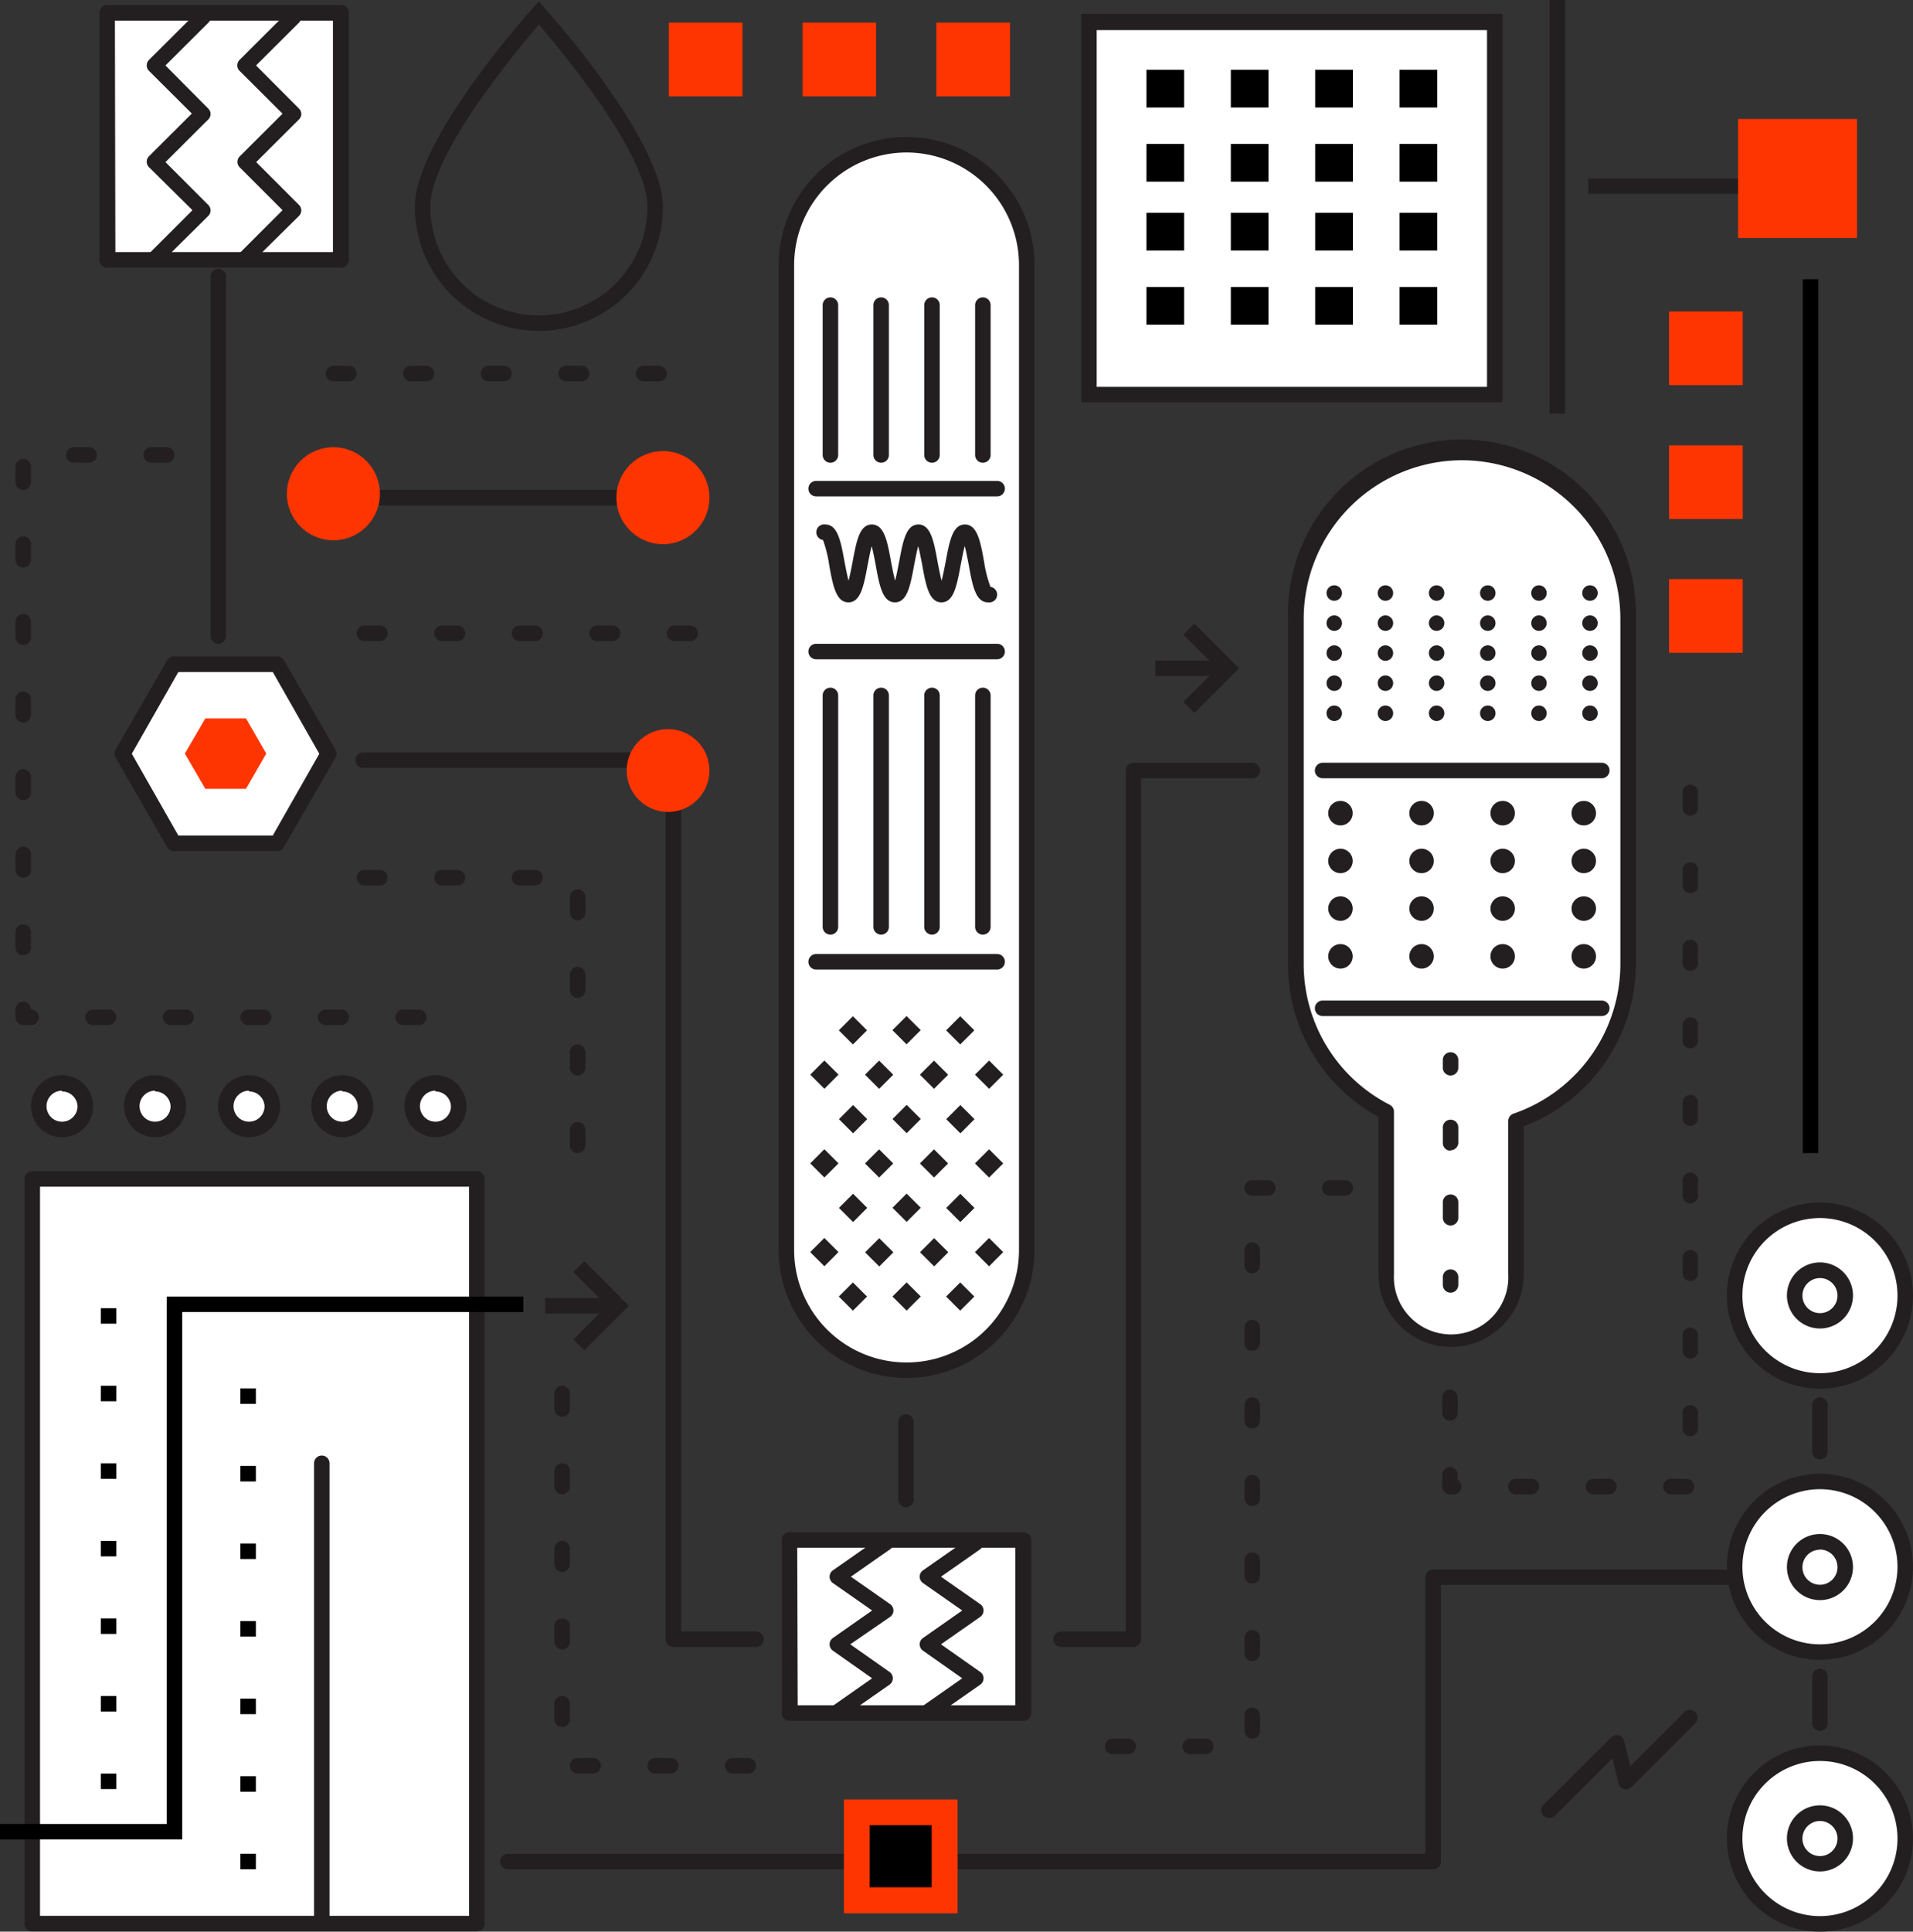 <svg xmlns="http://www.w3.org/2000/svg" viewBox="0 0 123.36 124.52"><rect x="0" y="0" width="123.36" height="124.52" fill="#333333" stroke="none"/><defs><style>.cls-1{fill:#fff;}.cls-2{fill:#231f20;}.cls-3{fill:#ff3500;}</style></defs><title>Asset 1</title><g id="Layer_2" data-name="Layer 2"><g id="Layer_1-2" data-name="Layer 1"><rect class="cls-1" x="70.22" y="1.39" width="26.17" height="24.05"/><path class="cls-2" d="M96.89,25.94H69.72V.89H96.89Zm-26.17-1H95.89v-23H70.72Z"/><rect x="90.25" y="4.5" width="2.43" height="2.43"/><rect x="84.81" y="4.5" width="2.43" height="2.43"/><rect x="79.37" y="4.5" width="2.43" height="2.43"/><rect x="73.93" y="4.5" width="2.43" height="2.43"/><rect x="90.25" y="9.28" width="2.43" height="2.43"/><rect x="84.81" y="9.28" width="2.43" height="2.43"/><rect x="79.37" y="9.28" width="2.43" height="2.43"/><rect x="73.93" y="9.28" width="2.43" height="2.43"/><rect x="90.25" y="13.72" width="2.43" height="2.43"/><rect x="84.81" y="13.72" width="2.43" height="2.43"/><rect x="79.37" y="13.72" width="2.43" height="2.43"/><rect x="73.93" y="13.72" width="2.43" height="2.43"/><rect x="90.25" y="18.5" width="2.43" height="2.43"/><rect x="84.81" y="18.5" width="2.43" height="2.43"/><rect x="79.37" y="18.5" width="2.43" height="2.43"/><rect x="73.93" y="18.5" width="2.43" height="2.43"/><polygon class="cls-2" points="37.68 87.05 36.97 86.35 39.14 84.18 36.97 82.01 37.68 81.3 40.55 84.18 37.68 87.05"/><rect class="cls-2" x="35.15" y="83.68" width="4.5" height="1"/><polygon class="cls-2" points="77.02 45.96 76.31 45.25 78.48 43.08 76.31 40.91 77.02 40.2 79.9 43.08 77.02 45.96"/><rect class="cls-2" x="74.5" y="42.58" width="4.5" height="1"/><rect class="cls-1" x="50.91" y="99.27" width="15.06" height="11.17"/><path class="cls-2" d="M66,110.93H50.91a.5.5,0,0,1-.5-.5V99.27a.5.5,0,0,1,.5-.5H66a.5.5,0,0,1,.5.5v11.17A.5.5,0,0,1,66,110.93Zm-14.56-1H65.47V99.77H51.41Z"/><path class="cls-2" d="M54,110.87a.5.5,0,0,1-.29-.91l2.53-1.77-2.53-1.78a.5.5,0,0,1,0-.82l2.53-1.77-2.53-1.77a.5.5,0,0,1,0-.82l3.12-2.18a.5.5,0,1,1,.57.82l-2.53,1.77,2.53,1.77a.5.5,0,0,1,0,.82L54.83,106l2.53,1.78a.5.5,0,0,1,0,.82l-3.12,2.18A.5.5,0,0,1,54,110.87Z"/><path class="cls-2" d="M59.81,110.87a.5.5,0,0,1-.29-.91l2.53-1.77-2.53-1.78a.5.5,0,0,1,0-.82l2.53-1.77-2.53-1.77a.5.5,0,0,1,0-.82l3.12-2.18a.5.5,0,0,1,.57.82l-2.53,1.77,2.53,1.77a.5.5,0,0,1,0,.82L60.68,106l2.53,1.78a.5.5,0,0,1,0,.82l-3.12,2.18A.5.5,0,0,1,59.81,110.87Z"/><rect class="cls-1" x="6.91" y="0.83" width="15.06" height="15.92"/><path class="cls-2" d="M22,17.25H6.91a.5.5,0,0,1-.5-.5V.83a.5.5,0,0,1,.5-.5H22a.5.5,0,0,1,.5.5V16.75A.5.5,0,0,1,22,17.25Zm-14.56-1H21.47V1.33H7.41Z"/><path class="cls-2" d="M10,17.16a.5.5,0,0,1-.35-.85l2.76-2.76L9.61,10.78a.5.5,0,0,1,0-.71l2.76-2.75L9.61,4.57a.5.5,0,0,1,0-.71L12.73.75a.5.5,0,0,1,.71.71L10.67,4.22,13.43,7a.5.5,0,0,1,.15.35.5.5,0,0,1-.15.35l-2.76,2.75,2.76,2.76a.5.5,0,0,1,0,.71L10.32,17A.5.5,0,0,1,10,17.16Z"/><path class="cls-2" d="M15.81,17.16a.5.5,0,0,1-.35-.85l2.76-2.76-2.76-2.76a.5.5,0,0,1,0-.71l2.76-2.75L15.45,4.57a.5.5,0,0,1,0-.71L18.57.75a.5.5,0,1,1,.71.71L16.51,4.22,19.28,7a.5.5,0,0,1,.15.35.5.5,0,0,1-.15.35l-2.76,2.75,2.76,2.76a.5.5,0,0,1,0,.71L16.16,17A.5.5,0,0,1,15.81,17.16Z"/><path class="cls-2" d="M48.75,106.17H43.42a.5.5,0,0,1-.5-.5V49.5H23.42a.5.5,0,1,1,0-1h20a.5.5,0,0,1,.5.5v56.17h4.83a.5.5,0,0,1,0,1Z"/><path class="cls-2" d="M73.08,106.17H68.42a.5.5,0,0,1,0-1h4.17V49.67a.5.5,0,0,1,.5-.5h7.67a.5.5,0,0,1,0,1H73.58v55.5A.5.5,0,0,1,73.08,106.17Z"/><circle class="cls-3" cx="43.08" cy="49.67" r="2.67"/><path class="cls-2" d="M58.42,97.17a.5.5,0,0,1-.5-.5v-5a.5.5,0,0,1,1,0v5A.5.5,0,0,1,58.42,97.17Z"/><polygon class="cls-1" points="11.21 54.35 7.88 48.58 11.21 42.81 17.88 42.81 21.21 48.58 17.88 54.35 11.21 54.35"/><path class="cls-2" d="M17.88,54.86H11.21a.5.5,0,0,1-.43-.25L7.45,48.83a.5.5,0,0,1,0-.5l3.33-5.77a.5.5,0,0,1,.43-.25h6.67a.5.5,0,0,1,.43.25l3.33,5.77a.5.5,0,0,1,0,.5l-3.33,5.77A.5.5,0,0,1,17.88,54.86Zm-6.38-1h6.09l3-5.27-3-5.27H11.5l-3,5.27Z"/><polygon class="cls-3" points="13.24 50.85 11.92 48.58 13.24 46.31 15.86 46.31 17.17 48.58 15.86 50.85 13.24 50.85"/><line class="cls-1" x1="14.08" y1="41" x2="14.08" y2="17.83"/><path class="cls-2" d="M14.08,41.5a.5.5,0,0,1-.5-.5V17.83a.5.5,0,0,1,1,0V41A.5.5,0,0,1,14.08,41.5Z"/><circle class="cls-1" cx="4.03" cy="71.33" r="1.48"/><path class="cls-2" d="M4,73.31a2,2,0,1,1,2-2A2,2,0,0,1,4,73.31Zm0-3a1,1,0,1,0,1,1A1,1,0,0,0,4,70.36Z"/><circle class="cls-1" cx="10.05" cy="71.33" r="1.48"/><path class="cls-2" d="M10,73.31a2,2,0,1,1,2-2A2,2,0,0,1,10,73.31Zm0-3a1,1,0,1,0,1,1A1,1,0,0,0,10,70.36Z"/><circle class="cls-1" cx="16.06" cy="71.33" r="1.48"/><path class="cls-2" d="M16.06,73.31a2,2,0,1,1,2-2A2,2,0,0,1,16.06,73.31Zm0-3a1,1,0,1,0,1,1A1,1,0,0,0,16.06,70.36Z"/><circle class="cls-1" cx="22.07" cy="71.33" r="1.48"/><path class="cls-2" d="M22.07,73.31a2,2,0,1,1,2-2A2,2,0,0,1,22.07,73.31Zm0-3a1,1,0,1,0,1,1A1,1,0,0,0,22.07,70.36Z"/><circle class="cls-1" cx="28.08" cy="71.33" r="1.48"/><path class="cls-2" d="M28.08,73.31a2,2,0,1,1,2-2A2,2,0,0,1,28.08,73.31Zm0-3a1,1,0,1,0,1,1A1,1,0,0,0,28.08,70.36Z"/><path class="cls-1" d="M94.29,29.17A10.72,10.72,0,0,0,83.57,39.89V62.14a10.7,10.7,0,0,0,5.83,9.53V82.14a4.19,4.19,0,1,0,8.37,0V72.26A10.71,10.71,0,0,0,105,62.14V39.89A10.72,10.72,0,0,0,94.29,29.17Z"/><path class="cls-2" d="M93.58,86.83a4.69,4.69,0,0,1-4.69-4.69V72a11.17,11.17,0,0,1-5.83-9.83V39.89a11.22,11.22,0,1,1,22.43,0V62.14a11.21,11.21,0,0,1-7.23,10.47v9.53A4.69,4.69,0,0,1,93.58,86.83Zm.7-57.16A10.23,10.23,0,0,0,84.07,39.89V62.14a10.18,10.18,0,0,0,5.55,9.08.5.5,0,0,1,.27.44V82.14a3.69,3.69,0,1,0,7.37,0V72.26a.5.5,0,0,1,.34-.47,10.21,10.21,0,0,0,6.89-9.65V39.89A10.23,10.23,0,0,0,94.29,29.67Z"/><circle class="cls-2" cx="102.53" cy="44.04" r="0.5"/><circle class="cls-2" cx="99.24" cy="44.04" r="0.5"/><circle class="cls-2" cx="95.94" cy="44.04" r="0.5"/><circle class="cls-2" cx="92.64" cy="44.04" r="0.5"/><circle class="cls-2" cx="89.34" cy="44.04" r="0.5"/><circle class="cls-2" cx="86.04" cy="44.04" r="0.5"/><circle class="cls-2" cx="102.53" cy="45.98" r="0.5"/><circle class="cls-2" cx="99.24" cy="45.98" r="0.5"/><circle class="cls-2" cx="95.94" cy="45.98" r="0.5"/><circle class="cls-2" cx="92.64" cy="45.98" r="0.5"/><circle class="cls-2" cx="89.34" cy="45.98" r="0.5"/><circle class="cls-2" cx="86.04" cy="45.98" r="0.5"/><circle class="cls-2" cx="102.53" cy="42.1" r="0.5"/><circle class="cls-2" cx="99.24" cy="42.1" r="0.5"/><circle class="cls-2" cx="95.94" cy="42.1" r="0.5"/><circle class="cls-2" cx="92.64" cy="42.1" r="0.5"/><circle class="cls-2" cx="89.34" cy="42.1" r="0.5"/><circle class="cls-2" cx="86.04" cy="42.1" r="0.5"/><circle class="cls-2" cx="102.53" cy="40.17" r="0.5"/><circle class="cls-2" cx="99.24" cy="40.17" r="0.5"/><circle class="cls-2" cx="95.94" cy="40.17" r="0.5"/><circle class="cls-2" cx="92.64" cy="40.17" r="0.5"/><circle class="cls-2" cx="89.34" cy="40.17" r="0.5"/><circle class="cls-2" cx="86.04" cy="40.17" r="0.5"/><circle class="cls-2" cx="102.53" cy="38.23" r="0.5"/><circle class="cls-2" cx="99.24" cy="38.23" r="0.5"/><circle class="cls-2" cx="95.94" cy="38.23" r="0.5"/><circle class="cls-2" cx="92.64" cy="38.23" r="0.5"/><circle class="cls-2" cx="89.34" cy="38.23" r="0.5"/><circle class="cls-2" cx="86.04" cy="38.23" r="0.5"/><circle class="cls-2" cx="102.13" cy="61.65" r="0.79"/><circle class="cls-2" cx="96.9" cy="61.65" r="0.79"/><circle class="cls-2" cx="91.67" cy="61.65" r="0.79"/><circle class="cls-2" cx="86.44" cy="61.65" r="0.79"/><circle class="cls-2" cx="102.13" cy="58.57" r="0.79"/><circle class="cls-2" cx="96.9" cy="58.57" r="0.79"/><circle class="cls-2" cx="91.67" cy="58.57" r="0.79"/><circle class="cls-2" cx="86.44" cy="58.57" r="0.79"/><circle class="cls-2" cx="102.13" cy="55.5" r="0.79"/><circle class="cls-2" cx="96.9" cy="55.5" r="0.79"/><circle class="cls-2" cx="91.67" cy="55.5" r="0.79"/><circle class="cls-2" cx="86.44" cy="55.5" r="0.79"/><circle class="cls-2" cx="102.13" cy="52.42" r="0.79"/><circle class="cls-2" cx="96.9" cy="52.42" r="0.79"/><circle class="cls-2" cx="91.67" cy="52.42" r="0.79"/><circle class="cls-2" cx="86.44" cy="52.42" r="0.79"/><path class="cls-2" d="M103.29,50.17h-18a.5.5,0,0,1,0-1h18a.5.5,0,1,1,0,1Z"/><path class="cls-2" d="M103.29,65.5h-18a.5.5,0,0,1,0-1h18a.5.5,0,1,1,0,1Z"/><path class="cls-2" d="M93.54,69.33a.5.5,0,0,1-.5-.5v-.5a.5.5,0,0,1,1,0v.5A.5.5,0,0,1,93.54,69.33Z"/><path class="cls-2" d="M93.54,79a.5.5,0,0,1-.5-.5v-1a.5.5,0,0,1,1,0v1A.5.5,0,0,1,93.54,79Zm0-4.82a.5.5,0,0,1-.5-.5v-1a.5.5,0,0,1,1,0v1A.5.5,0,0,1,93.54,74.15Z"/><path class="cls-2" d="M93.54,83.33a.5.5,0,0,1-.5-.5v-.5a.5.5,0,0,1,1,0v.5A.5.5,0,0,1,93.54,83.33Z"/><path class="cls-2" d="M40.25,32.58H23.75a.5.5,0,0,1,0-1h16.5a.5.5,0,0,1,0,1Z"/><circle class="cls-3" cx="42.75" cy="32.08" r="3"/><circle class="cls-3" cx="21.5" cy="31.83" r="3"/><path class="cls-1" d="M66.21,80.58a7.75,7.75,0,0,1-7.75,7.75h0a7.75,7.75,0,0,1-7.75-7.75V17.08a7.75,7.75,0,0,1,7.75-7.75h0a7.75,7.75,0,0,1,7.75,7.75Z"/><path class="cls-2" d="M58.46,88.83a8.26,8.26,0,0,1-8.25-8.25V17.08a8.25,8.25,0,0,1,16.5,0v63.5A8.26,8.26,0,0,1,58.46,88.83Zm0-79a7.26,7.26,0,0,0-7.25,7.25v63.5a7.25,7.25,0,0,0,14.5,0V17.08A7.26,7.26,0,0,0,58.46,9.83Z"/><path class="cls-2" d="M53.55,29.83a.5.5,0,0,1-.5-.5V19.67a.5.5,0,1,1,1,0v9.67A.5.5,0,0,1,53.55,29.83Z"/><path class="cls-2" d="M56.82,29.83a.5.5,0,0,1-.5-.5V19.67a.5.5,0,1,1,1,0v9.67A.5.5,0,0,1,56.82,29.83Z"/><path class="cls-2" d="M60.1,29.83a.5.5,0,0,1-.5-.5V19.67a.5.5,0,1,1,1,0v9.67A.5.5,0,0,1,60.1,29.83Z"/><path class="cls-2" d="M63.38,29.83a.5.5,0,0,1-.5-.5V19.67a.5.5,0,1,1,1,0v9.67A.5.5,0,0,1,63.38,29.83Z"/><path class="cls-2" d="M53.55,60.25a.5.5,0,0,1-.5-.5V44.83a.5.5,0,0,1,1,0V59.75A.5.5,0,0,1,53.55,60.25Z"/><path class="cls-2" d="M56.82,60.25a.5.5,0,0,1-.5-.5V44.83a.5.5,0,0,1,1,0V59.75A.5.5,0,0,1,56.82,60.25Z"/><path class="cls-2" d="M60.1,60.25a.5.5,0,0,1-.5-.5V44.83a.5.5,0,0,1,1,0V59.75A.5.5,0,0,1,60.1,60.25Z"/><path class="cls-2" d="M63.38,60.25a.5.5,0,0,1-.5-.5V44.83a.5.5,0,0,1,1,0V59.75A.5.5,0,0,1,63.38,60.25Z"/><path class="cls-2" d="M63.71,38.83c-.79,0-1-1.06-1.24-2.41-.07-.35-.16-.85-.26-1.22-.1.36-.19.87-.26,1.22-.25,1.34-.45,2.41-1.24,2.41s-1-1.06-1.24-2.41c-.07-.35-.16-.85-.26-1.21-.1.36-.19.86-.26,1.21-.25,1.35-.45,2.41-1.24,2.41s-1-1.06-1.24-2.41c-.07-.35-.16-.85-.26-1.21-.1.36-.19.86-.26,1.21-.25,1.35-.45,2.41-1.24,2.41s-1-1.06-1.24-2.41a8,8,0,0,0-.4-1.61.5.5,0,0,1,.15-1c.79,0,1,1.06,1.24,2.41.07.35.16.84.26,1.21.1-.36.19-.86.26-1.21.25-1.35.45-2.41,1.24-2.41s1,1.06,1.24,2.41c.07.35.16.84.26,1.21.1-.36.19-.86.26-1.21.25-1.35.45-2.41,1.24-2.41s1,1.06,1.24,2.41c.07.35.16.85.26,1.21.1-.36.19-.86.26-1.21.25-1.34.45-2.41,1.24-2.41s1,1.06,1.24,2.41a7.89,7.89,0,0,0,.41,1.61.5.5,0,0,1-.15,1Z"/><path class="cls-2" d="M64.3,32H52.63a.5.5,0,0,1,0-1H64.3a.5.5,0,0,1,0,1Z"/><path class="cls-2" d="M64.3,42.5H52.63a.5.5,0,0,1,0-1H64.3a.5.5,0,0,1,0,1Z"/><path class="cls-2" d="M64.3,62.5H52.63a.5.5,0,0,1,0-1H64.3a.5.5,0,0,1,0,1Z"/><rect class="cls-2" x="54.36" y="77.22" width="1.29" height="1.29" transform="translate(-38.96 61.8) rotate(-45.06)"/><rect class="cls-2" x="57.82" y="77.22" width="1.29" height="1.29" transform="translate(-37.95 64.24) rotate(-45.06)"/><rect class="cls-2" x="61.28" y="77.22" width="1.29" height="1.29" transform="translate(-36.93 66.7) rotate(-45.06)"/><polygon class="cls-2" points="55 84.49 54.09 83.58 55 82.67 55.91 83.58 55 84.49"/><rect class="cls-2" x="57.82" y="82.94" width="1.29" height="1.29" transform="translate(-42 65.92) rotate(-45.06)"/><polygon class="cls-2" points="61.92 84.49 61.01 83.58 61.92 82.67 62.83 83.58 61.92 84.49"/><rect class="cls-2" x="52.51" y="80.08" width="1.29" height="1.29" transform="translate(-41.53 61.32) rotate(-45.06)"/><rect class="cls-2" x="56.05" y="80.08" width="1.29" height="1.29" transform="translate(-40.49 63.84) rotate(-45.06)"/><rect class="cls-2" x="59.59" y="80.08" width="1.29" height="1.29" transform="translate(-39.45 66.34) rotate(-45.06)"/><rect class="cls-2" x="63.13" y="80.08" width="1.29" height="1.29" transform="translate(-38.41 68.84) rotate(-45.06)"/><rect class="cls-2" x="54.36" y="71.5" width="1.29" height="1.29" transform="translate(-34.91 60.12) rotate(-45.06)"/><rect class="cls-2" x="57.82" y="71.5" width="1.29" height="1.29" transform="translate(-33.9 62.56) rotate(-45.06)"/><rect class="cls-2" x="61.28" y="71.5" width="1.29" height="1.29" transform="translate(-32.88 65.02) rotate(-45.06)"/><rect class="cls-2" x="52.51" y="74.36" width="1.29" height="1.29" transform="translate(-37.48 59.64) rotate(-45.06)"/><polygon class="cls-2" points="56.69 75.91 55.78 75 56.69 74.09 57.6 75 56.69 75.91"/><polygon class="cls-2" points="60.23 75.91 59.32 75 60.23 74.09 61.14 75 60.23 75.91"/><rect class="cls-2" x="63.13" y="74.36" width="1.29" height="1.29" transform="translate(-34.36 67.16) rotate(-45.06)"/><polygon class="cls-2" points="55 67.33 54.09 66.42 55 65.51 55.91 66.42 55 67.33"/><rect class="cls-2" x="57.82" y="65.77" width="1.29" height="1.29" transform="translate(-29.85 60.88) rotate(-45.06)"/><polygon class="cls-2" points="61.92 67.33 61.01 66.42 61.92 65.51 62.83 66.42 61.92 67.33"/><rect class="cls-2" x="52.51" y="68.64" width="1.29" height="1.29" transform="translate(-33.43 57.96) rotate(-45.06)"/><polygon class="cls-2" points="56.69 70.19 55.78 69.28 56.69 68.37 57.6 69.28 56.69 70.19"/><polygon class="cls-2" points="60.23 70.19 59.32 69.28 60.23 68.37 61.14 69.28 60.23 70.19"/><rect class="cls-2" x="63.13" y="68.64" width="1.29" height="1.29" transform="translate(-30.31 65.48) rotate(-45.06)"/><rect class="cls-1" x="2.08" y="76" width="28.67" height="48"/><path class="cls-2" d="M30.75,124.5H2.08a.5.5,0,0,1-.5-.5V76a.5.5,0,0,1,.5-.5H30.75a.5.5,0,0,1,.5.5v48A.5.5,0,0,1,30.75,124.5Zm-28.17-1H30.25v-47H2.58Z"/><path class="cls-2" d="M20.75,124.17a.5.5,0,0,1-.5-.5V94.33a.5.5,0,0,1,1,0v29.34A.5.5,0,0,1,20.75,124.17Z"/><path class="cls-2" d="M92.42,120.5H32.75a.5.5,0,1,1,0-1H91.92V101.67a.5.5,0,0,1,.5-.5h19.67a.5.5,0,0,1,0,1H92.92V120A.5.5,0,0,1,92.42,120.5Z"/><rect class="cls-3" x="54.42" y="116" width="7.33" height="7.34"/><rect x="56.08" y="117.66" width="4" height="4"/><polygon points="11.75 118.58 0 118.58 0 117.58 10.75 117.58 10.75 83.58 33.75 83.58 33.75 84.58 11.75 84.58 11.75 118.58"/><path d="M7.5,115.33h-1v-1h1Zm0-5h-1v-1h1Zm0-5h-1v-1h1Zm0-5h-1v-1h1Zm0-5h-1v-1h1Zm0-5h-1v-1h1Zm0-5h-1v-1h1Z"/><path d="M16.5,120.5h-1v-1h1Zm0-5h-1v-1h1Zm0-5h-1v-1h1Zm0-5h-1v-1h1Zm0-5h-1v-1h1Zm0-5h-1v-1h1Zm0-5h-1v-1h1Z"/><circle class="cls-1" cx="117.36" cy="101.02" r="5.5"/><path class="cls-2" d="M117.36,107a6,6,0,1,1,6-6A6,6,0,0,1,117.36,107Zm0-11a5,5,0,1,0,5,5A5,5,0,0,0,117.36,96Z"/><circle class="cls-1" cx="117.36" cy="101.02" r="1.63"/><path class="cls-2" d="M117.36,103.15a2.13,2.13,0,1,1,2.13-2.12A2.13,2.13,0,0,1,117.36,103.15Zm0-3.25a1.13,1.13,0,1,0,1.13,1.13A1.13,1.13,0,0,0,117.36,99.89Z"/><circle class="cls-1" cx="117.36" cy="83.52" r="5.5"/><path class="cls-2" d="M117.36,89.52a6,6,0,1,1,6-6A6,6,0,0,1,117.36,89.52Zm0-11a5,5,0,1,0,5,5A5,5,0,0,0,117.36,78.52Z"/><circle class="cls-1" cx="117.36" cy="83.52" r="1.63"/><path class="cls-2" d="M117.36,85.64a2.13,2.13,0,1,1,2.13-2.12A2.13,2.13,0,0,1,117.36,85.64Zm0-3.25a1.13,1.13,0,1,0,1.13,1.13A1.13,1.13,0,0,0,117.36,82.39Z"/><circle class="cls-1" cx="117.36" cy="118.52" r="5.5"/><path class="cls-2" d="M117.36,124.52a6,6,0,1,1,6-6A6,6,0,0,1,117.36,124.52Zm0-11a5,5,0,1,0,5,5A5,5,0,0,0,117.36,113.52Z"/><circle class="cls-1" cx="117.36" cy="118.52" r="1.63"/><path class="cls-2" d="M117.36,120.64a2.13,2.13,0,1,1,2.13-2.12A2.13,2.13,0,0,1,117.36,120.64Zm0-3.25a1.13,1.13,0,1,0,1.13,1.13A1.13,1.13,0,0,0,117.36,117.39Z"/><path class="cls-2" d="M117.36,94.08a.5.5,0,0,1-.5-.5v-3a.5.5,0,0,1,1,0v3A.5.5,0,0,1,117.36,94.08Z"/><path class="cls-2" d="M117.36,111.58a.5.5,0,0,1-.5-.5v-3a.5.5,0,0,1,1,0v3A.5.5,0,0,1,117.36,111.58Z"/><rect class="cls-2" x="99.92" width="1" height="26.67"/><rect class="cls-2" x="102.42" y="11.5" width="11" height="1"/><rect class="cls-3" x="112.08" y="7.67" width="7.67" height="7.67"/><rect x="116.25" y="18" width="1" height="56.33"/><path class="cls-2" d="M34.75,21.33a8,8,0,0,1-8-8C26.75,9,34.07.85,34.38.5l.37-.41.37.42c.31.35,7.63,8.55,7.63,12.84A8,8,0,0,1,34.75,21.33Zm0-19.74c-1.5,1.74-7,8.35-7,11.74a7,7,0,1,0,14,0C41.75,9.94,36.25,3.33,34.75,1.59Z"/><path class="cls-2" d="M27,66.08H26a.5.5,0,0,1,0-1h1a.5.5,0,0,1,0,1Zm-5,0H21a.5.5,0,0,1,0-1h1a.5.5,0,0,1,0,1Zm-5,0H16a.5.5,0,0,1,0-1h1a.5.5,0,0,1,0,1Zm-5,0H11a.5.5,0,0,1,0-1h1a.5.5,0,0,1,0,1Zm-5,0H6a.5.5,0,0,1,0-1H7a.5.5,0,0,1,0,1Zm-5,0H1.5a.5.5,0,0,1-.5-.5v-.5a.5.5,0,0,1,1,0,.5.5,0,0,1,0,1Zm-.5-4.5a.5.5,0,0,1-.5-.5v-1a.5.5,0,0,1,1,0v1A.5.5,0,0,1,1.5,61.58Zm0-5a.5.5,0,0,1-.5-.5v-1a.5.5,0,0,1,1,0v1A.5.5,0,0,1,1.5,56.58Zm0-5a.5.5,0,0,1-.5-.5v-1a.5.5,0,0,1,1,0v1A.5.5,0,0,1,1.5,51.58Zm0-5a.5.5,0,0,1-.5-.5v-1a.5.5,0,0,1,1,0v1A.5.5,0,0,1,1.5,46.58Zm0-5a.5.5,0,0,1-.5-.5v-1a.5.5,0,0,1,1,0v1A.5.5,0,0,1,1.5,41.58Zm0-5a.5.5,0,0,1-.5-.5v-1a.5.5,0,0,1,1,0v1A.5.5,0,0,1,1.5,36.58Zm0-5a.5.5,0,0,1-.5-.5v-1a.5.5,0,0,1,1,0v1A.5.5,0,0,1,1.5,31.58Zm9.25-1.75h-1a.5.5,0,0,1,0-1h1a.5.5,0,0,1,0,1Zm-5,0h-1a.5.5,0,0,1,0-1h1a.5.5,0,0,1,0,1Z"/><path class="cls-2" d="M37.25,74.33a.5.5,0,0,1-.5-.5v-1a.5.5,0,0,1,1,0v1A.5.5,0,0,1,37.25,74.33Zm0-5a.5.5,0,0,1-.5-.5v-1a.5.5,0,0,1,1,0v1A.5.5,0,0,1,37.25,69.33Zm0-5a.5.5,0,0,1-.5-.5v-1a.5.5,0,1,1,1,0v1A.5.5,0,0,1,37.25,64.33Zm0-5a.5.5,0,0,1-.5-.5v-1a.5.5,0,1,1,1,0v1A.5.5,0,0,1,37.25,59.33ZM34.5,57.08h-1a.5.5,0,0,1,0-1h1a.5.5,0,0,1,0,1Zm-5,0h-1a.5.5,0,1,1,0-1h1a.5.5,0,0,1,0,1Zm-5,0h-1a.5.5,0,1,1,0-1h1a.5.5,0,0,1,0,1Z"/><path class="cls-2" d="M48.25,114.33h-1a.5.5,0,0,1,0-1h1a.5.5,0,0,1,0,1Zm-5,0h-1a.5.5,0,0,1,0-1h1a.5.5,0,0,1,0,1Zm-5,0h-1a.5.5,0,0,1,0-1h1a.5.5,0,0,1,0,1Zm-2-3a.5.5,0,0,1-.5-.5v-1a.5.5,0,0,1,1,0v1A.5.5,0,0,1,36.25,111.33Zm0-5a.5.5,0,0,1-.5-.5v-1a.5.5,0,0,1,1,0v1A.5.5,0,0,1,36.25,106.33Zm0-5a.5.5,0,0,1-.5-.5v-1a.5.5,0,0,1,1,0v1A.5.5,0,0,1,36.25,101.33Zm0-5a.5.5,0,0,1-.5-.5v-1a.5.5,0,0,1,1,0v1A.5.5,0,0,1,36.25,96.33Zm0-5a.5.5,0,0,1-.5-.5v-1a.5.5,0,0,1,1,0v1A.5.5,0,0,1,36.25,91.33Z"/><path class="cls-2" d="M77.75,113.08h-1a.5.5,0,0,1,0-1h1a.5.5,0,0,1,0,1Zm-5,0h-1a.5.5,0,0,1,0-1h1a.5.5,0,0,1,0,1Zm8-1a.5.5,0,0,1-.5-.5v-1a.5.5,0,0,1,1,0v1A.5.5,0,0,1,80.75,112.08Zm0-5a.5.5,0,0,1-.5-.5v-1a.5.5,0,0,1,1,0v1A.5.5,0,0,1,80.75,107.08Zm0-5a.5.5,0,0,1-.5-.5v-1a.5.5,0,0,1,1,0v1A.5.5,0,0,1,80.75,102.08Zm0-5a.5.5,0,0,1-.5-.5v-1a.5.5,0,0,1,1,0v1A.5.5,0,0,1,80.75,97.08Zm0-5a.5.5,0,0,1-.5-.5v-1a.5.5,0,0,1,1,0v1A.5.5,0,0,1,80.75,92.08Zm0-5a.5.5,0,0,1-.5-.5v-1a.5.5,0,0,1,1,0v1A.5.5,0,0,1,80.75,87.08Zm0-5a.5.5,0,0,1-.5-.5v-1a.5.5,0,0,1,1,0v1A.5.5,0,0,1,80.75,82.08Zm6-5h-1a.5.5,0,0,1,0-1h1a.5.5,0,0,1,0,1Zm-5,0h-1a.5.5,0,0,1,0-1h1a.5.5,0,0,1,0,1Z"/><path class="cls-2" d="M108.75,96.33h-1a.5.5,0,0,1,0-1h1a.5.5,0,0,1,0,1Zm-5,0h-1a.5.5,0,0,1,0-1h1a.5.5,0,0,1,0,1Zm-5,0h-1a.5.5,0,0,1,0-1h1a.5.5,0,0,1,0,1Zm-5,0H93.5a.5.5,0,0,1-.5-.5v-.75a.5.5,0,0,1,1,0v.32a.5.5,0,0,1-.25.93ZM109,92.58a.5.5,0,0,1-.5-.5v-1a.5.5,0,0,1,1,0v1A.5.5,0,0,1,109,92.58Zm-15.5-1a.5.5,0,0,1-.5-.5v-1a.5.5,0,0,1,1,0v1A.5.5,0,0,1,93.5,91.58Zm15.5-4a.5.5,0,0,1-.5-.5v-1a.5.5,0,0,1,1,0v1A.5.5,0,0,1,109,87.58Zm0-5a.5.5,0,0,1-.5-.5v-1a.5.5,0,0,1,1,0v1A.5.5,0,0,1,109,82.58Zm0-5a.5.5,0,0,1-.5-.5v-1a.5.5,0,0,1,1,0v1A.5.5,0,0,1,109,77.58Zm0-5a.5.5,0,0,1-.5-.5v-1a.5.5,0,0,1,1,0v1A.5.5,0,0,1,109,72.58Zm0-5a.5.5,0,0,1-.5-.5v-1a.5.5,0,0,1,1,0v1A.5.5,0,0,1,109,67.58Zm0-5a.5.5,0,0,1-.5-.5v-1a.5.5,0,1,1,1,0v1A.5.5,0,0,1,109,62.58Zm0-5a.5.5,0,0,1-.5-.5v-1a.5.5,0,1,1,1,0v1A.5.5,0,0,1,109,57.58Zm0-5a.5.5,0,0,1-.5-.5v-1a.5.5,0,1,1,1,0v1A.5.5,0,0,1,109,52.58Z"/><path class="cls-2" d="M44.5,41.33h-1a.5.5,0,0,1,0-1h1a.5.5,0,0,1,0,1Zm-5,0h-1a.5.5,0,0,1,0-1h1a.5.5,0,0,1,0,1Zm-5,0h-1a.5.5,0,0,1,0-1h1a.5.5,0,0,1,0,1Zm-5,0h-1a.5.5,0,1,1,0-1h1a.5.5,0,0,1,0,1Zm-5,0h-1a.5.5,0,1,1,0-1h1a.5.5,0,0,1,0,1Z"/><path class="cls-2" d="M42.5,24.58h-1a.5.5,0,0,1,0-1h1a.5.5,0,0,1,0,1Zm-5,0h-1a.5.5,0,0,1,0-1h1a.5.5,0,0,1,0,1Zm-5,0h-1a.5.5,0,0,1,0-1h1a.5.5,0,0,1,0,1Zm-5,0h-1a.5.5,0,0,1,0-1h1a.5.5,0,0,1,0,1Zm-5,0h-1a.5.5,0,0,1,0-1h1a.5.5,0,0,1,0,1Z"/><rect class="cls-3" x="43.13" y="1.46" width="4.75" height="4.75"/><rect class="cls-3" x="51.75" y="1.46" width="4.75" height="4.75"/><rect class="cls-3" x="60.38" y="1.46" width="4.75" height="4.75"/><rect class="cls-3" x="107.63" y="20.08" width="4.75" height="4.75"/><rect class="cls-3" x="107.63" y="28.71" width="4.75" height="4.75"/><rect class="cls-3" x="107.63" y="37.33" width="4.75" height="4.75"/><path class="cls-2" d="M99.88,117.2a.5.5,0,0,1-.35-.85L103.9,112a.5.5,0,0,1,.84.24l.39,1.62,3.48-3.48a.5.5,0,0,1,.71.71l-4.11,4.11a.5.5,0,0,1-.49.13.5.5,0,0,1-.35-.36l-.39-1.62-3.74,3.74A.5.5,0,0,1,99.88,117.2Z"/></g></g></svg>